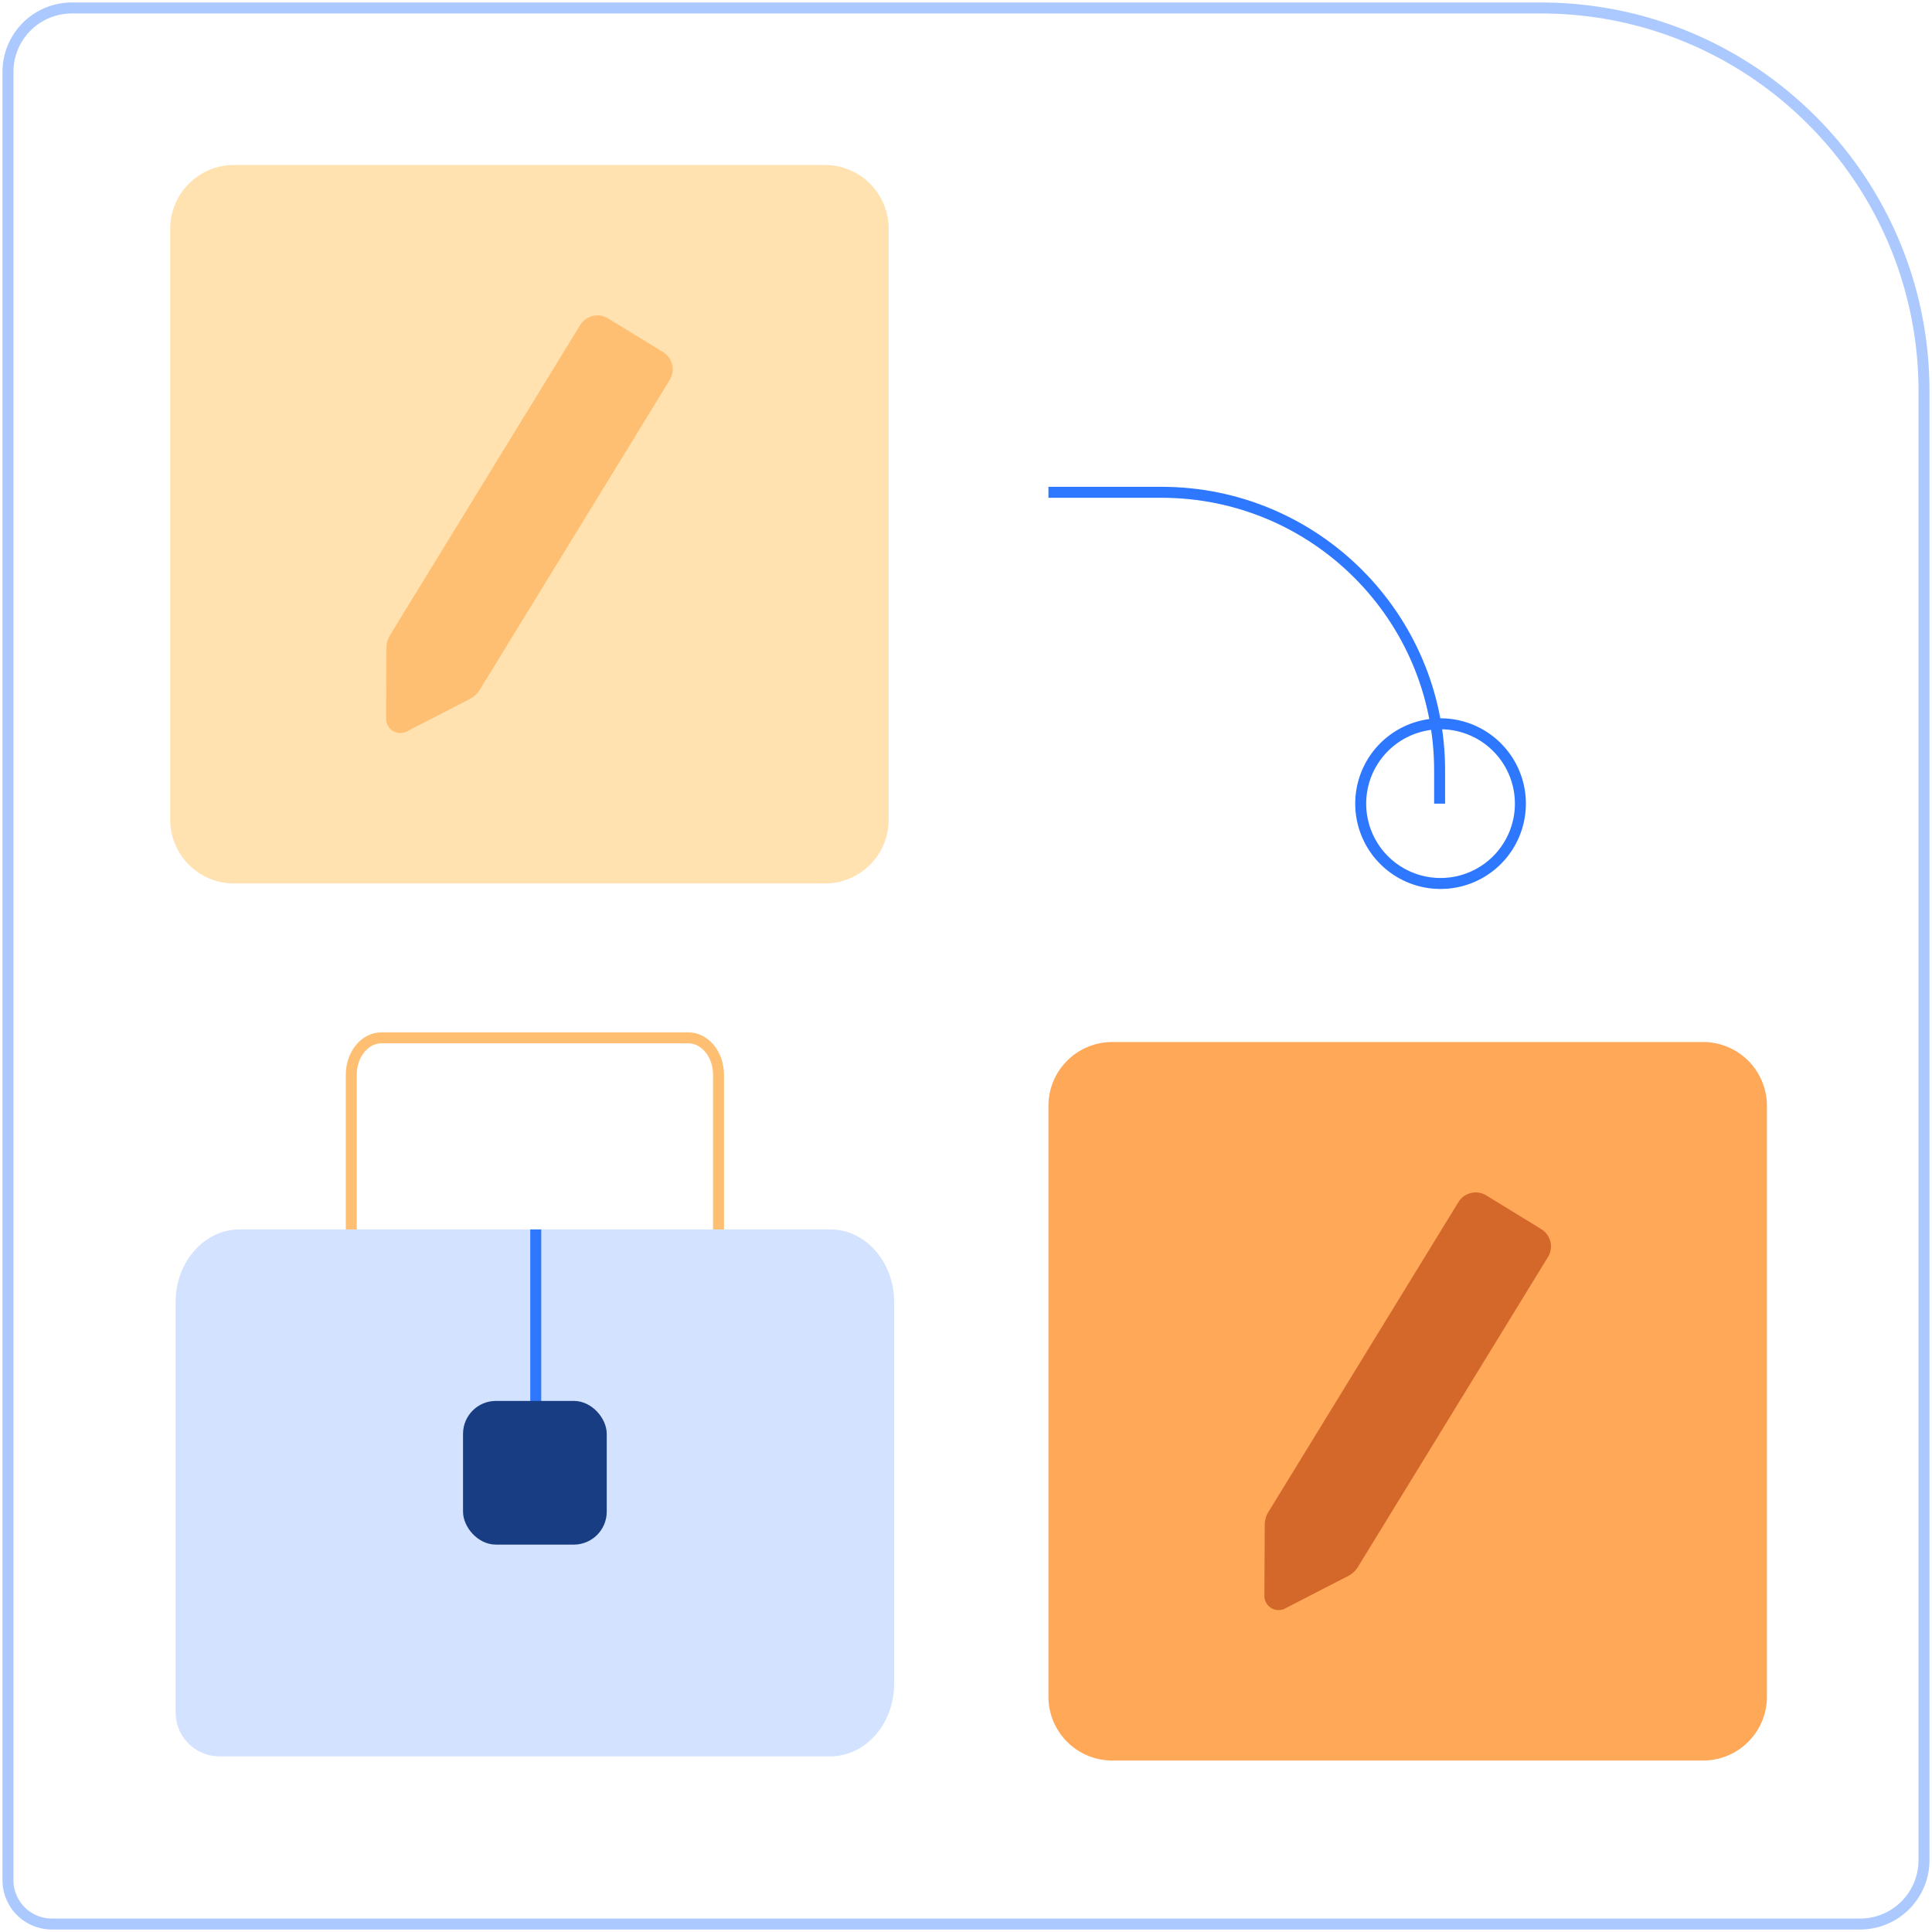 <svg width="176" height="176" fill="none" xmlns="http://www.w3.org/2000/svg"><path d="M32 119.272V97.907c0-1.856 1.23-3.362 2.746-3.362h27.962c1.516 0 2.746 1.506 2.746 3.362v21.086" stroke="#FFBF73"/><path d="M140.363.727H6.545A5.818 5.818 0 0 0 .727 6.545V171.28a3.994 3.994 0 0 0 4 3.993h164.726a5.818 5.818 0 0 0 5.818-5.818V35.636c0-19.28-15.629-34.909-34.908-34.909Z" stroke="#ACC9FF"/><path d="M155.145 94.926h-53.818a5.818 5.818 0 0 0-5.818 5.818v53.818a5.818 5.818 0 0 0 5.818 5.818h53.818a5.818 5.818 0 0 0 5.818-5.818v-53.818a5.817 5.817 0 0 0-5.818-5.818Z" fill="#FFA858"/><path d="m135.4 108.901 5.006 3.069a1.85 1.85 0 0 1 .61 2.543l-17.311 28.229a2.247 2.247 0 0 1-.89.826l-5.753 2.963a1.29 1.29 0 0 1-1.88-1.153l.032-6.471a2.24 2.24 0 0 1 .333-1.168l17.31-28.229a1.85 1.85 0 0 1 2.543-.609Z" fill="#D4682B"/><path d="M131.145 73.21v-3.023c0-13.995-11.345-25.34-25.341-25.34H95.509" stroke="#2E77FF"/><path d="M75.14 15.028H21.322a5.818 5.818 0 0 0-5.818 5.818v53.818a5.818 5.818 0 0 0 5.818 5.818H75.14a5.818 5.818 0 0 0 5.818-5.818V20.846a5.818 5.818 0 0 0-5.818-5.818Z" fill="#FFE2B0"/><path d="m55.395 29.005 5.006 3.069a1.85 1.85 0 0 1 .61 2.542L43.7 62.846a2.253 2.253 0 0 1-.891.826l-5.753 2.963a1.29 1.29 0 0 1-1.88-1.153l.032-6.472c.001-.413.117-.816.333-1.168l17.31-28.228a1.85 1.85 0 0 1 2.543-.61Z" fill="#FFBF73"/><path d="M75.636 111.999H21.818c-3.213 0-5.818 2.964-5.818 6.621v37.379a4 4 0 0 0 3.999 4h55.637c3.213 0 5.818-2.965 5.818-6.621V118.62c0-3.658-2.605-6.621-5.818-6.621Z" fill="#D2E2FF"/><path d="M48.805 111.999v19.212M131.145 80.482a7.273 7.273 0 1 0 0-14.545 7.273 7.273 0 0 0 0 14.545Z" stroke="#2E77FF"/><rect x="42.681" y="128.119" width="12.091" height="12.091" rx="2.5" fill="#183D82" stroke="#183D82"/></svg>
